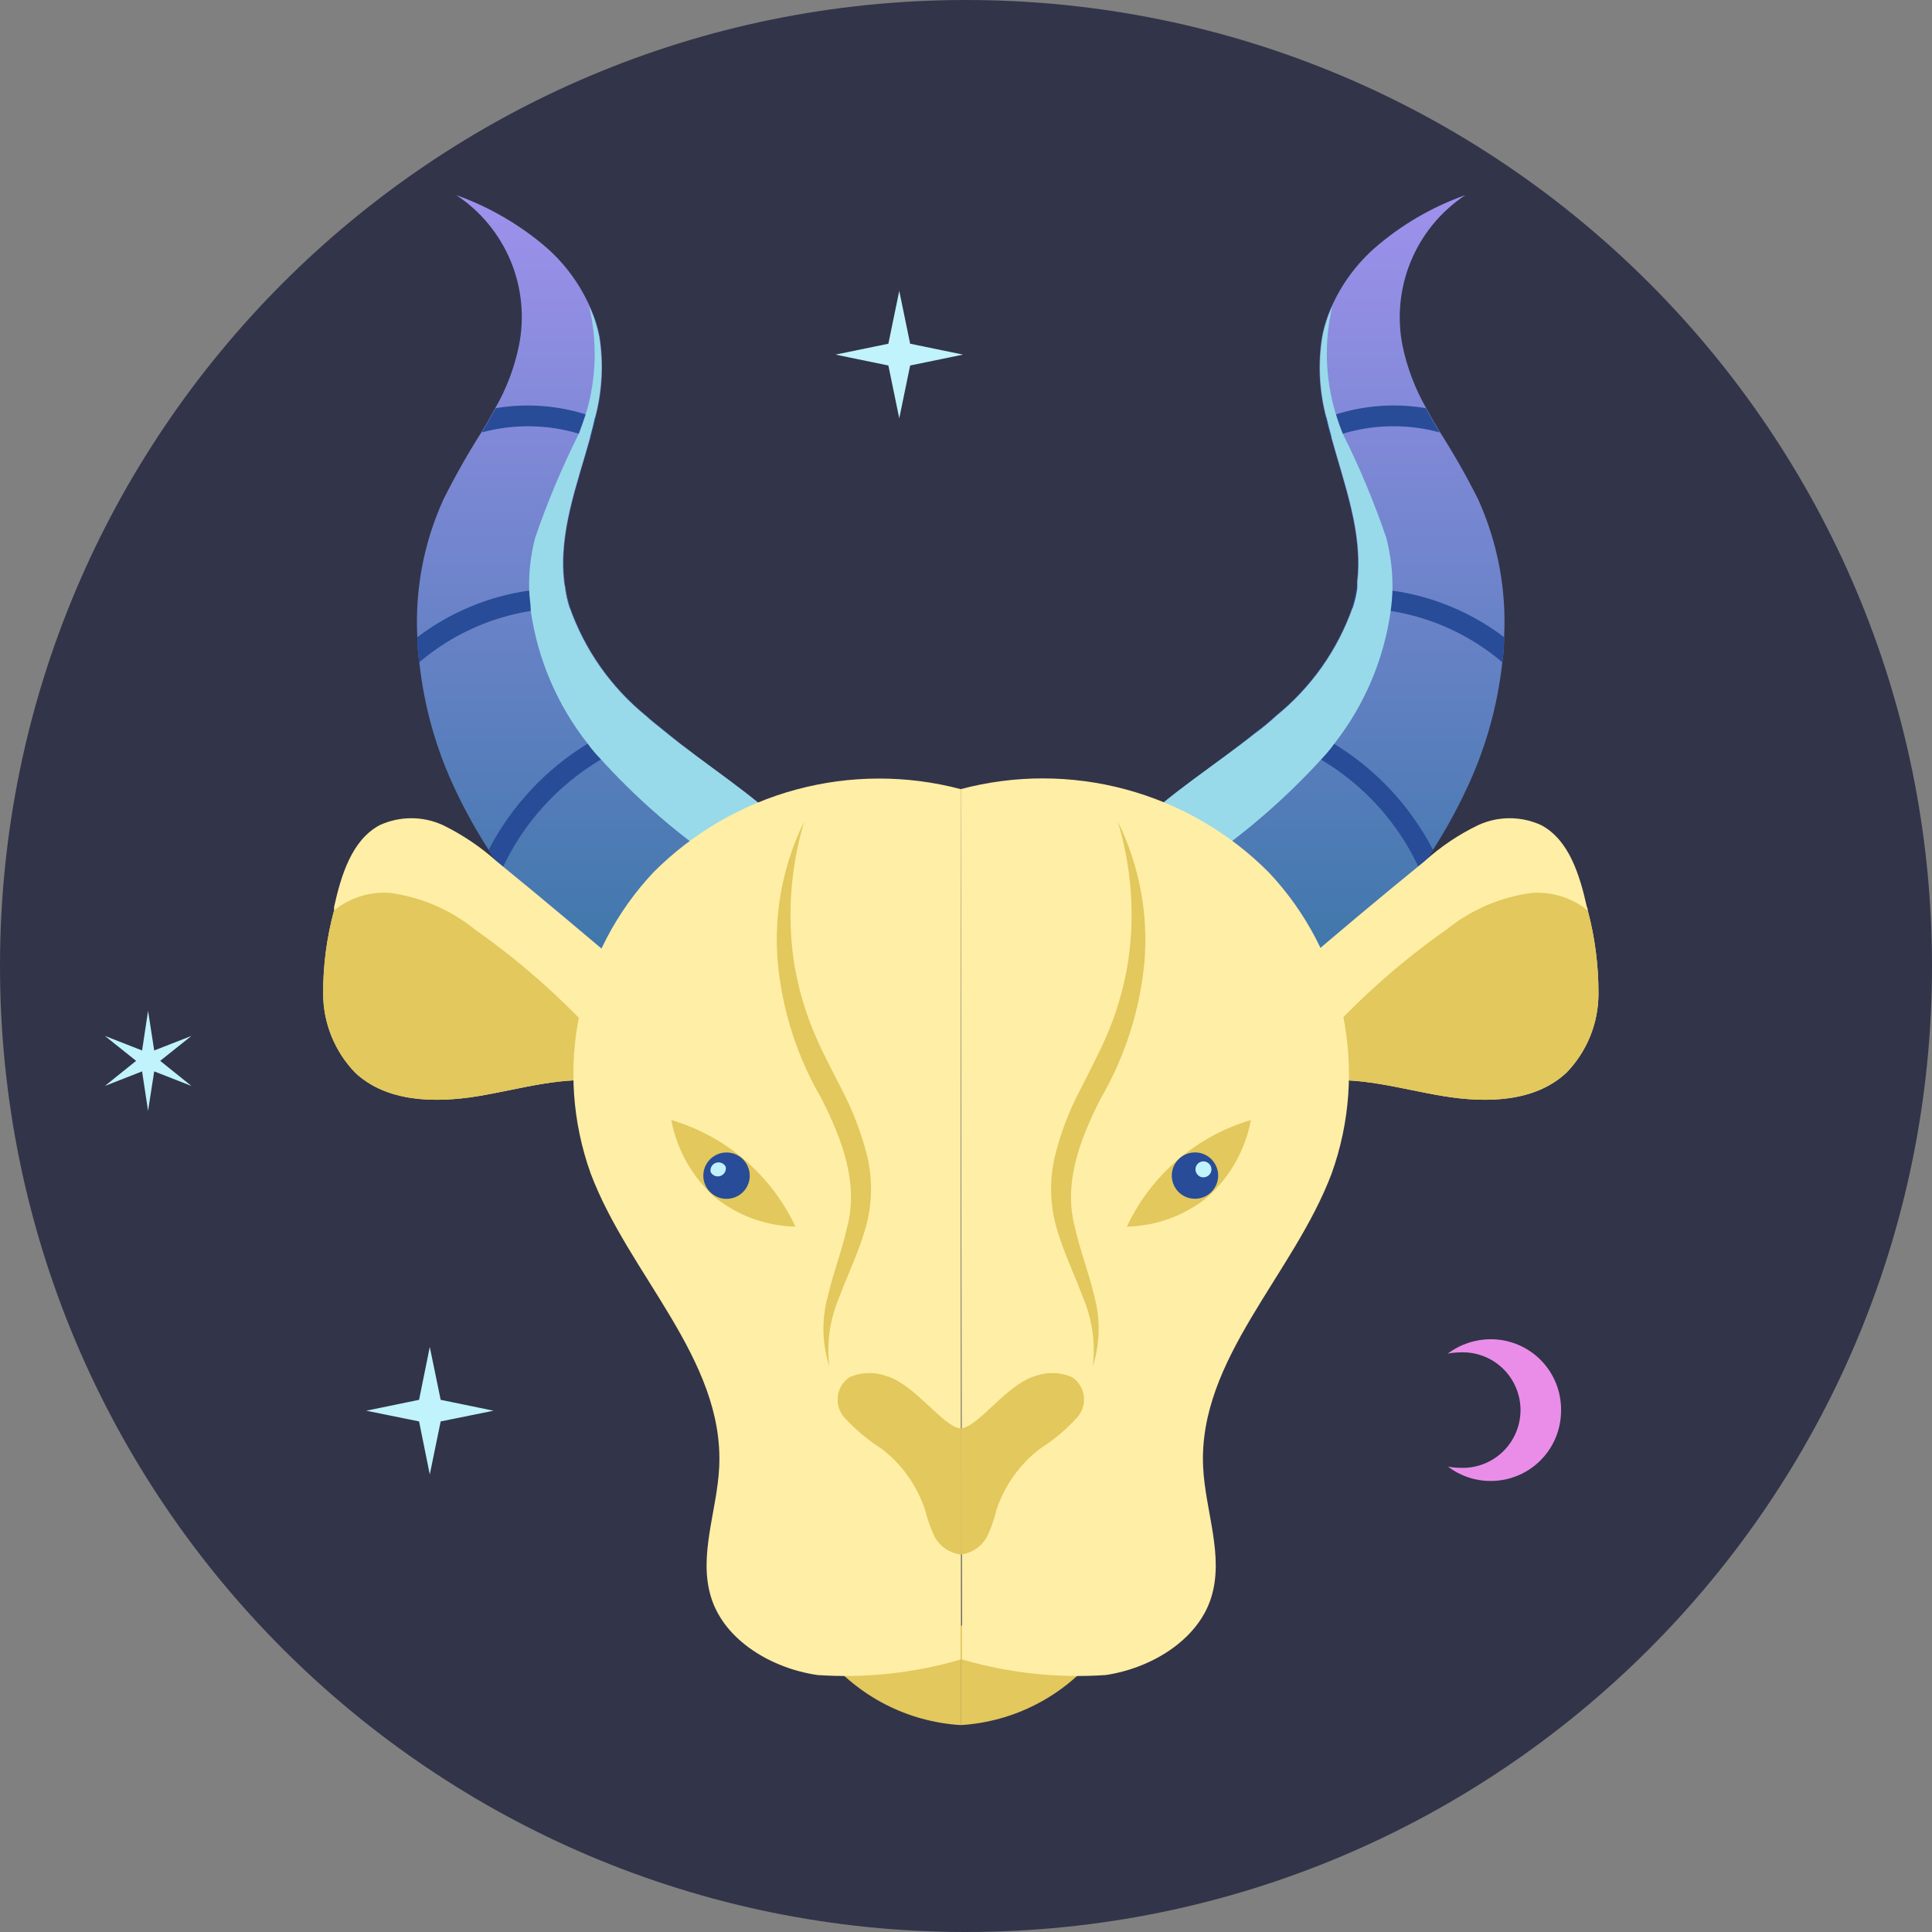 <svg width="110" height="110" viewBox="0 0 110 110" fill="none" xmlns="http://www.w3.org/2000/svg">
<rect x="0" y="0" width="110" height="110" fill="#808080" stroke="none"/>
<path d="M55 110C85.376 110 110 85.376 110 55C110 24.624 85.376 0 55 0C24.624 0 0 24.624 0 55C0 85.376 24.624 110 55 110Z" fill="#323449"/>
<path d="M44.95 47.29C44.17 48.21 43.38 49.18 42.59 50.17C40.52 52.79 38.48 55.57 36.67 58.17C33.639 55.6 30.918 52.688 28.56 49.49C28.3 49.13 28.06 48.75 27.81 48.37C27.11 47.282 26.482 46.15 25.93 44.98C24.835 42.677 24.138 40.206 23.87 37.67C23.799 37.196 23.763 36.718 23.76 36.24C23.623 33.547 24.137 30.861 25.26 28.41C25.917 27.097 26.641 25.818 27.43 24.58C27.71 24.12 27.97 23.66 28.22 23.2C28.841 22.113 29.286 20.935 29.54 19.71C29.873 18.085 29.711 16.397 29.077 14.865C28.442 13.332 27.364 12.024 25.98 11.11C27.867 11.784 29.613 12.801 31.13 14.11C32.177 15.035 33.012 16.174 33.58 17.45C33.835 17.999 34.023 18.576 34.14 19.17C34.379 20.689 34.3 22.242 33.91 23.73C33.83 24.11 33.73 24.48 33.63 24.86C32.87 27.6 31.81 30.34 32.14 33.12C32.147 33.218 32.164 33.315 32.19 33.41C32.24 33.804 32.327 34.192 32.45 34.57C33.304 36.996 34.813 39.139 36.81 40.76C36.97 40.9 37.12 41.04 37.29 41.17L37.91 41.67C40.22 43.59 42.83 45.18 44.95 47.29Z" fill="url(#paint0_linear_509_17356)"/>
<path d="M37.91 41.72C36.614 42.047 35.371 42.559 34.22 43.24C31.736 44.711 29.762 46.906 28.56 49.53C28.3 49.17 28.06 48.79 27.81 48.41C29.102 45.907 31.056 43.807 33.46 42.34C34.515 41.704 35.639 41.19 36.81 40.81C36.97 40.95 37.12 41.09 37.29 41.22L37.91 41.72Z" fill="#284C98"/>
<path d="M32.45 34.62C31.713 34.608 30.977 34.662 30.25 34.78C27.893 35.148 25.685 36.162 23.87 37.71C23.799 37.236 23.762 36.758 23.76 36.28C25.63 34.859 27.834 33.943 30.16 33.62C30.82 33.508 31.49 33.454 32.16 33.46C32.219 33.855 32.317 34.243 32.45 34.62Z" fill="#284C98"/>
<path d="M33.91 23.78C33.83 24.16 33.73 24.53 33.63 24.91C33.42 24.83 33.2 24.76 32.98 24.7C31.174 24.154 29.251 24.126 27.43 24.62C27.71 24.16 27.97 23.7 28.22 23.24C29.941 22.95 31.706 23.073 33.37 23.6C33.553 23.649 33.734 23.71 33.91 23.78Z" fill="#284C98"/>
<g style="mix-blend-mode:multiply">
<path d="M44.95 47.29C44.17 48.21 43.38 49.18 42.59 50.17C39.486 48.268 36.668 45.935 34.22 43.24C34.026 43.043 33.842 42.836 33.67 42.62L33.46 42.34C31.734 40.149 30.616 37.541 30.22 34.78C30.22 34.39 30.14 34.01 30.13 33.62C30.099 32.609 30.214 31.599 30.47 30.62C31.163 28.596 31.991 26.622 32.95 24.71C33.09 24.34 33.22 23.98 33.34 23.61C33.352 23.559 33.369 23.508 33.39 23.46C33.956 21.507 34.011 19.441 33.55 17.46C33.805 18.009 33.993 18.586 34.11 19.18C34.349 20.7 34.27 22.252 33.88 23.74C33.8 24.12 33.7 24.49 33.6 24.87C32.84 27.61 31.78 30.35 32.11 33.13C32.117 33.228 32.133 33.325 32.16 33.42C32.21 33.814 32.297 34.202 32.42 34.58C33.274 37.006 34.783 39.149 36.78 40.77C36.94 40.91 37.09 41.05 37.26 41.18L37.88 41.68C40.22 43.59 42.83 45.18 44.95 47.29Z" fill="#98DAEA"/>
</g>
<path d="M64.46 47.29C65.24 48.21 66.03 49.18 66.82 50.17C68.88 52.79 70.93 55.57 72.73 58.17C75.763 55.603 78.485 52.69 80.84 49.49C81.1 49.13 81.35 48.75 81.6 48.37C82.297 47.282 82.922 46.15 83.47 44.98C84.568 42.678 85.268 40.206 85.54 37.67C85.608 37.196 85.641 36.718 85.64 36.24C85.775 33.548 85.264 30.863 84.15 28.41C83.49 27.097 82.762 25.818 81.97 24.58C81.69 24.12 81.43 23.66 81.18 23.2C80.564 22.111 80.118 20.934 79.86 19.71C79.532 18.084 79.697 16.397 80.333 14.865C80.969 13.333 82.047 12.026 83.43 11.11C81.541 11.778 79.794 12.796 78.28 14.11C77.23 15.034 76.391 16.173 75.82 17.45C75.568 17.999 75.383 18.576 75.27 19.17C75.024 20.689 75.099 22.242 75.49 23.73C75.58 24.11 75.67 24.48 75.78 24.86C76.53 27.6 77.59 30.34 77.26 33.12C77.265 33.217 77.265 33.313 77.26 33.41C77.21 33.804 77.123 34.192 77 34.57C76.146 36.999 74.633 39.142 72.63 40.76L72.16 41.17C71.96 41.34 71.75 41.51 71.53 41.67C69.16 43.59 66.57 45.18 64.46 47.29Z" fill="url(#paint1_linear_509_17356)"/>
<path d="M71.49 41.72C73.536 42.233 75.44 43.202 77.059 44.555C78.678 45.907 79.971 47.608 80.84 49.53C81.1 49.17 81.35 48.79 81.6 48.41C80.308 45.904 78.35 43.804 75.94 42.34C74.886 41.704 73.762 41.19 72.59 40.81L72.12 41.22C71.92 41.39 71.71 41.56 71.49 41.72Z" fill="#284C98"/>
<path d="M76.96 34.62C77.693 34.608 78.426 34.662 79.15 34.78C81.51 35.148 83.721 36.162 85.54 37.71C85.608 37.237 85.641 36.759 85.64 36.28C83.765 34.855 81.553 33.939 79.22 33.62C78.559 33.509 77.89 33.456 77.22 33.46C77.17 33.854 77.083 34.243 76.96 34.62Z" fill="#284C98"/>
<path d="M75.49 23.78C75.58 24.16 75.67 24.53 75.78 24.91C75.993 24.828 76.21 24.758 76.43 24.7C78.233 24.152 80.153 24.125 81.97 24.62C81.69 24.16 81.43 23.7 81.18 23.24C79.463 22.948 77.7 23.072 76.04 23.6C75.854 23.65 75.67 23.71 75.49 23.78Z" fill="#284C98"/>
<g style="mix-blend-mode:multiply">
<path d="M64.46 47.29C65.24 48.21 66.03 49.18 66.82 50.17C69.931 48.265 72.759 45.932 75.22 43.24C75.411 43.043 75.591 42.836 75.76 42.62L75.97 42.34C77.689 40.148 78.796 37.539 79.18 34.78C79.233 34.395 79.266 34.008 79.28 33.62C79.302 32.609 79.184 31.599 78.93 30.62C78.24 28.597 77.415 26.622 76.46 24.71C76.31 24.34 76.18 23.98 76.07 23.61C76.049 23.562 76.032 23.511 76.02 23.46C75.451 21.508 75.392 19.442 75.85 17.46C75.598 18.009 75.413 18.587 75.3 19.18C75.054 20.699 75.129 22.252 75.52 23.74C75.61 24.12 75.7 24.49 75.81 24.87C76.56 27.61 77.62 30.35 77.29 33.13C77.295 33.227 77.295 33.323 77.29 33.42C77.24 33.814 77.153 34.202 77.03 34.58C76.176 37.009 74.663 39.152 72.66 40.77L72.19 41.18C71.99 41.35 71.78 41.52 71.56 41.68C69.16 43.59 66.57 45.18 64.46 47.29Z" fill="#98DAEA"/>
</g>
<path d="M46.94 94.22C47.885 95.388 49.063 96.347 50.399 97.036C51.735 97.725 53.2 98.128 54.7 98.22V92.55L46.94 94.22Z" fill="#E2C85D"/>
<path d="M35.89 55.4C35.271 56.803 34.86 58.289 34.67 59.81C34.586 60.4 34.536 60.995 34.52 61.59C32.08 61.23 29.65 62.01 27.22 62.41C24.79 62.81 22.01 62.76 20.22 61.07C19.054 59.862 18.402 58.249 18.4 56.57C18.393 54.973 18.602 53.382 19.02 51.84C19.02 51.77 19.02 51.71 19.02 51.64C19.42 49.85 20.02 47.83 21.62 46.98C22.185 46.721 22.799 46.586 23.42 46.586C24.041 46.586 24.655 46.721 25.22 46.98C26.334 47.525 27.368 48.221 28.29 49.05C30.87 51.15 33.38 53.27 35.89 55.4Z" fill="#FFEEA5"/>
<path d="M34.67 59.81C34.586 60.4 34.536 60.994 34.52 61.59C32.08 61.23 29.65 62.01 27.22 62.41C24.79 62.81 22.01 62.76 20.22 61.07C19.054 59.862 18.402 58.249 18.4 56.57C18.393 54.972 18.602 53.382 19.02 51.84C19.916 51.111 21.058 50.753 22.21 50.84C23.985 51.079 25.659 51.802 27.05 52.93C29.86 54.906 32.418 57.216 34.67 59.81Z" fill="#E2C85D"/>
<path d="M54.7 44.93C51.628 44.118 48.397 44.126 45.329 44.955C42.262 45.783 39.465 47.402 37.22 49.65C35.095 51.9 33.634 54.694 33.001 57.723C32.367 60.752 32.585 63.897 33.63 66.81C35.79 72.56 41.22 77.37 40.95 83.49C40.84 86.02 39.73 88.58 40.5 90.99C41.27 93.4 43.92 94.99 46.55 95.37C49.304 95.558 52.07 95.256 54.72 94.48" fill="#FFEEA5"/>
<path d="M54.7 88.51C54.393 88.47 54.099 88.358 53.842 88.185C53.585 88.011 53.372 87.78 53.22 87.51C52.985 87.017 52.801 86.501 52.67 85.97C52.215 84.589 51.354 83.376 50.2 82.49C49.41 81.989 48.69 81.383 48.06 80.69C47.919 80.525 47.814 80.332 47.752 80.124C47.691 79.915 47.674 79.696 47.703 79.481C47.733 79.265 47.807 79.059 47.922 78.874C48.037 78.69 48.19 78.531 48.37 78.41C49.019 78.128 49.751 78.1 50.42 78.33C52.07 78.78 53.7 81.26 54.7 81.33" fill="#E2C85D"/>
<path d="M38.22 63.77C39.76 64.225 41.187 65 42.406 66.047C43.624 67.093 44.607 68.386 45.29 69.84C43.608 69.803 41.987 69.209 40.68 68.15C39.404 66.997 38.541 65.459 38.22 63.77Z" fill="#E2C85D"/>
<path d="M42.61 66.5C42.668 66.663 42.694 66.836 42.686 67.009C42.677 67.181 42.634 67.351 42.56 67.507C42.486 67.663 42.381 67.803 42.252 67.919C42.123 68.034 41.973 68.123 41.81 68.18C41.564 68.269 41.297 68.282 41.043 68.218C40.79 68.154 40.561 68.017 40.386 67.823C40.21 67.629 40.096 67.388 40.058 67.129C40.02 66.87 40.06 66.606 40.173 66.37C40.285 66.134 40.465 65.937 40.69 65.803C40.914 65.669 41.174 65.606 41.435 65.62C41.696 65.633 41.947 65.725 42.156 65.881C42.365 66.038 42.523 66.254 42.61 66.5Z" fill="#284C98"/>
<path d="M41.32 66.43C41.341 66.539 41.323 66.651 41.268 66.748C41.212 66.844 41.125 66.917 41.02 66.953C40.915 66.99 40.801 66.987 40.698 66.946C40.595 66.905 40.511 66.828 40.46 66.73C40.438 66.621 40.457 66.508 40.512 66.412C40.567 66.316 40.655 66.243 40.76 66.207C40.864 66.17 40.978 66.173 41.081 66.214C41.184 66.255 41.269 66.332 41.32 66.43Z" fill="#C0F3FC"/>
<path d="M47.22 77.8C46.796 76.483 46.772 75.07 47.15 73.74C47.46 72.4 47.96 71.14 48.23 69.88C48.9 67.38 47.95 64.88 46.78 62.56C45.385 60.178 44.532 57.519 44.28 54.77C44.049 52.016 44.571 49.25 45.79 46.77C45.027 49.313 44.819 51.99 45.18 54.62C45.374 55.906 45.709 57.167 46.18 58.38C46.65 59.59 47.28 60.75 47.89 61.96C48.54 63.189 49.04 64.492 49.38 65.84C49.707 67.245 49.655 68.712 49.23 70.09C48.83 71.43 48.23 72.64 47.78 73.87C47.247 75.107 47.054 76.463 47.22 77.8Z" fill="#E2C85D"/>
<path d="M62.46 94.22C61.515 95.388 60.337 96.347 59.001 97.036C57.665 97.725 56.2 98.128 54.7 98.22V92.55L62.46 94.22Z" fill="#E2C85D"/>
<path d="M73.51 55.4C74.132 56.802 74.546 58.288 74.74 59.81C74.821 60.4 74.868 60.995 74.88 61.59C77.32 61.23 79.75 62.01 82.19 62.41C84.63 62.81 87.39 62.76 89.19 61.07C90.359 59.864 91.012 58.25 91.01 56.57C91.015 54.973 90.81 53.383 90.4 51.84C90.4 51.77 90.4 51.71 90.35 51.64C89.95 49.85 89.35 47.83 87.75 46.98C87.187 46.721 86.575 46.586 85.955 46.586C85.335 46.586 84.723 46.721 84.16 46.98C83.043 47.519 82.009 48.216 81.09 49.05C78.51 51.15 75.983 53.267 73.51 55.4Z" fill="#FFEEA5"/>
<path d="M74.74 59.81C74.821 60.4 74.868 60.994 74.88 61.59C77.32 61.23 79.75 62.01 82.19 62.41C84.63 62.81 87.39 62.76 89.19 61.07C90.36 59.864 91.013 58.25 91.01 56.57C91.016 54.973 90.811 53.383 90.4 51.84C89.499 51.112 88.355 50.755 87.2 50.84C85.423 51.08 83.745 51.803 82.35 52.93C79.542 54.904 76.986 57.214 74.74 59.81Z" fill="#E2C85D"/>
<path d="M54.7 44.93C57.778 44.111 61.017 44.115 64.092 44.944C67.168 45.772 69.971 47.395 72.22 49.65C74.349 51.897 75.813 54.691 76.448 57.721C77.084 60.75 76.866 63.897 75.82 66.81C73.66 72.56 68.23 77.37 68.5 83.49C68.61 86.02 69.72 88.58 68.95 90.99C68.18 93.4 65.52 94.99 62.95 95.37C60.192 95.558 57.423 95.257 54.77 94.48" fill="#FFEEA5"/>
<path d="M54.7 88.51C55.009 88.471 55.305 88.36 55.564 88.187C55.822 88.013 56.037 87.781 56.19 87.51C56.426 87.018 56.607 86.502 56.73 85.97C57.189 84.59 58.049 83.379 59.2 82.49C59.993 81.991 60.713 81.385 61.34 80.69C61.484 80.526 61.59 80.334 61.654 80.126C61.717 79.918 61.735 79.698 61.706 79.482C61.678 79.266 61.604 79.059 61.489 78.874C61.374 78.689 61.221 78.531 61.04 78.41C60.391 78.128 59.66 78.1 58.99 78.33C57.33 78.78 55.71 81.26 54.7 81.33" fill="#E2C85D"/>
<path d="M71.22 63.77C69.681 64.226 68.257 65.002 67.04 66.049C65.823 67.095 64.841 68.387 64.16 69.84C65.839 69.803 67.457 69.209 68.76 68.15C70.039 67 70.903 65.461 71.22 63.77Z" fill="#E2C85D"/>
<path d="M66.79 66.5C66.704 66.746 66.694 67.012 66.759 67.264C66.824 67.517 66.963 67.744 67.157 67.918C67.352 68.091 67.593 68.204 67.851 68.24C68.109 68.277 68.372 68.236 68.607 68.124C68.842 68.011 69.039 67.831 69.172 67.607C69.305 67.383 69.369 67.125 69.355 66.864C69.341 66.604 69.251 66.354 69.095 66.145C68.94 65.936 68.725 65.777 68.48 65.69C68.316 65.631 68.142 65.606 67.968 65.615C67.794 65.624 67.623 65.668 67.466 65.743C67.309 65.818 67.168 65.924 67.052 66.054C66.936 66.184 66.847 66.335 66.79 66.5Z" fill="#284C98"/>
<path d="M68.09 66.43C68.052 66.544 68.059 66.669 68.112 66.777C68.164 66.886 68.257 66.969 68.37 67.01C68.484 67.046 68.608 67.037 68.716 66.985C68.823 66.933 68.907 66.842 68.95 66.73C68.989 66.616 68.981 66.491 68.928 66.383C68.876 66.274 68.783 66.191 68.67 66.15C68.614 66.129 68.554 66.121 68.494 66.124C68.434 66.127 68.375 66.142 68.321 66.168C68.267 66.194 68.219 66.231 68.179 66.275C68.139 66.321 68.109 66.373 68.09 66.43Z" fill="#C0F3FC"/>
<path d="M62.22 77.8C62.638 76.482 62.663 75.071 62.29 73.74C61.97 72.4 61.48 71.14 61.2 69.88C60.53 67.38 61.48 64.88 62.66 62.56C64.049 60.176 64.902 57.517 65.16 54.77C65.388 52.015 64.863 49.249 63.64 46.77C64.412 49.311 64.621 51.99 64.25 54.62C64.056 55.906 63.721 57.167 63.25 58.38C62.78 59.59 62.15 60.75 61.55 61.96C60.892 63.185 60.391 64.489 60.06 65.84C59.729 67.245 59.781 68.712 60.21 70.09C60.61 71.43 61.21 72.64 61.66 73.87C62.188 75.108 62.382 76.464 62.22 77.8Z" fill="#E2C85D"/>
<path d="M54.83 20.19L51.82 20.81L51.2 23.82L50.58 20.81L47.57 20.19L50.58 19.57L51.2 16.56L51.82 19.57L54.83 20.19Z" fill="#C0F3FC"/>
<path d="M28.1 80.32L25.09 80.93L24.47 83.95L23.86 80.93L20.85 80.32L23.86 79.7L24.47 76.69L25.09 79.7L28.1 80.32Z" fill="#C0F3FC"/>
<path d="M88.88 80.32C88.88 81.381 88.459 82.398 87.709 83.148C86.959 83.899 85.941 84.32 84.88 84.32C83.999 84.323 83.141 84.035 82.44 83.5C82.658 83.544 82.879 83.567 83.1 83.57C83.547 83.595 83.994 83.528 84.414 83.374C84.834 83.22 85.218 82.982 85.543 82.675C85.868 82.367 86.126 81.997 86.303 81.586C86.48 81.175 86.572 80.732 86.572 80.285C86.572 79.838 86.48 79.395 86.303 78.984C86.126 78.573 85.868 78.203 85.543 77.895C85.218 77.588 84.834 77.35 84.414 77.196C83.994 77.042 83.547 76.975 83.1 77C82.875 77.003 82.651 77.026 82.43 77.07C83.136 76.538 83.996 76.251 84.88 76.25C85.411 76.25 85.937 76.356 86.427 76.561C86.917 76.766 87.361 77.067 87.734 77.446C88.106 77.825 88.399 78.274 88.596 78.768C88.793 79.261 88.889 79.789 88.88 80.32Z" fill="#EA8DE9"/>
<path d="M8.43 57.55L8.78 59.81L10.9 58.98L9.12 60.4L10.9 61.83L8.78 61L8.43 63.25L8.09 61L5.97 61.83L7.75 60.4L5.97 58.98L8.09 59.81L8.43 57.55Z" fill="#C0F3FC"/>
<defs>
<linearGradient id="paint0_linear_509_17356" x1="34.344" y1="11.11" x2="34.344" y2="58.17" gradientUnits="userSpaceOnUse">
<stop stop-color="#9E91EC"/>
<stop offset="1" stop-color="#3775A5"/>
</linearGradient>
<linearGradient id="paint1_linear_509_17356" x1="75.061" y1="11.11" x2="75.061" y2="58.17" gradientUnits="userSpaceOnUse">
<stop stop-color="#9E91EC"/>
<stop offset="1" stop-color="#3775A5"/>
</linearGradient>
</defs>
</svg>
